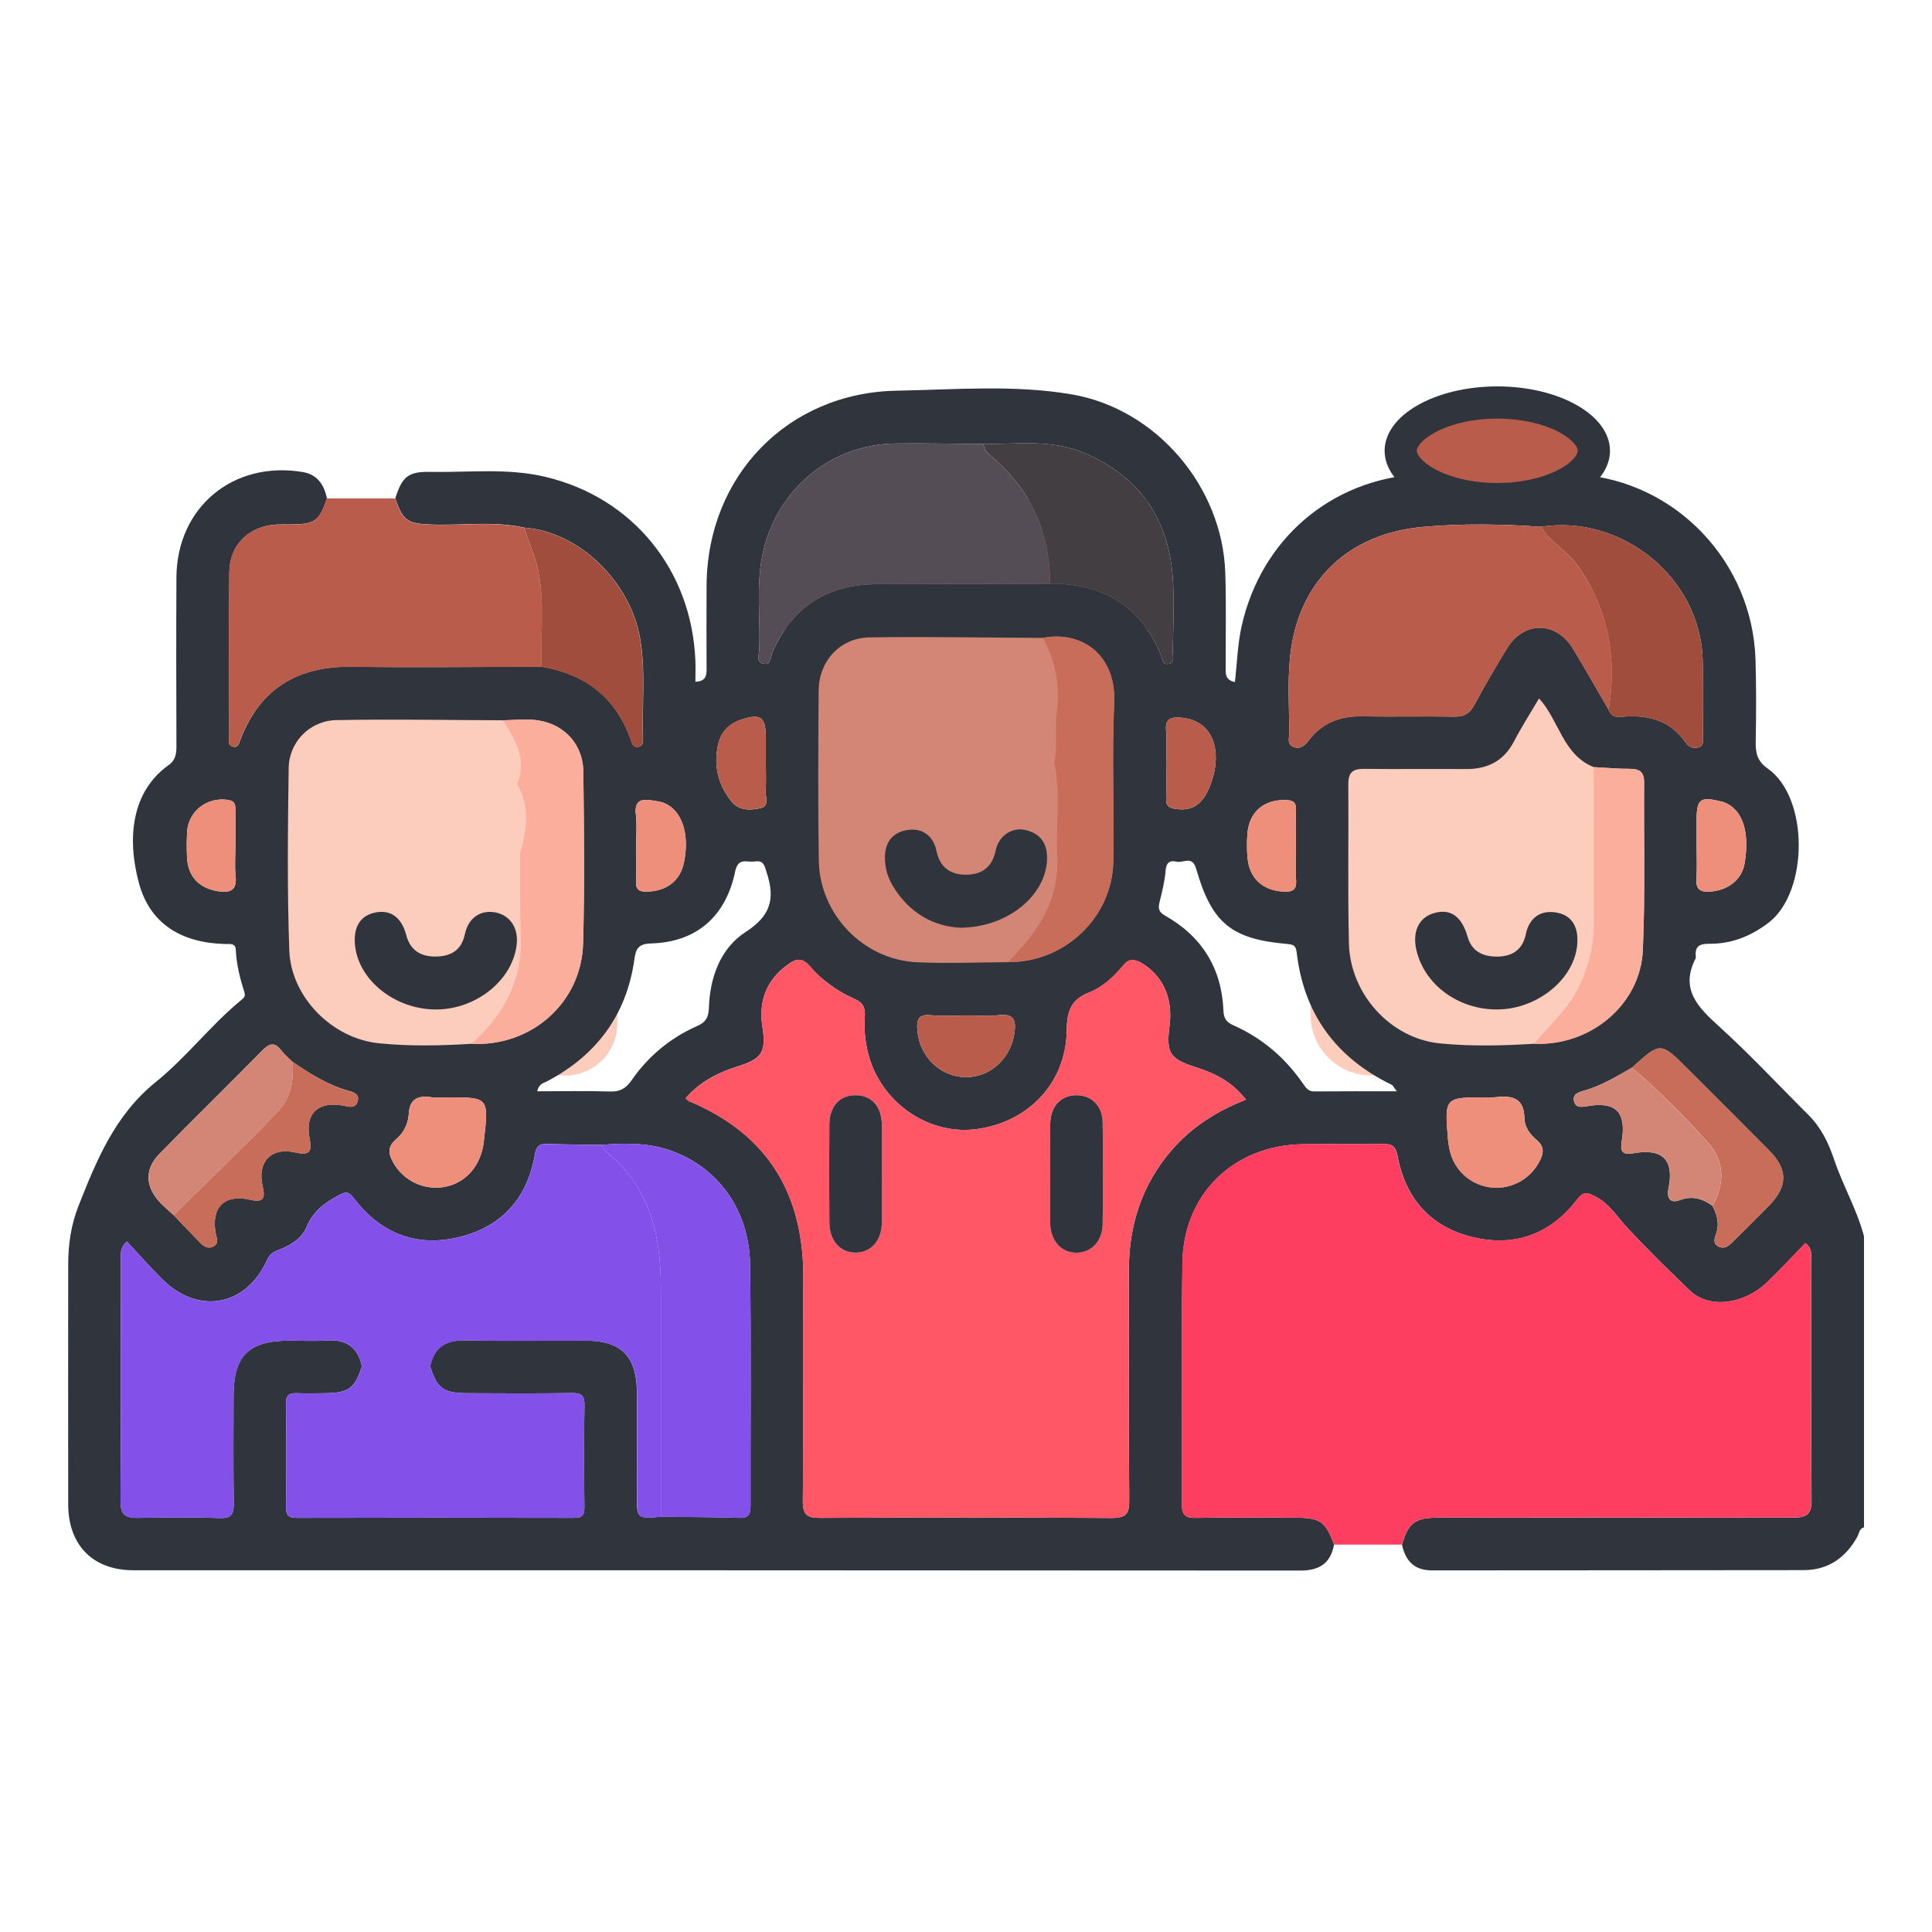 <svg width="60" height="60" viewBox="0 0 60 60" fill="none" xmlns="http://www.w3.org/2000/svg">
<path d="M24.359 15.505H35.641V28.934C35.641 29.146 35.599 29.356 35.518 29.551C35.437 29.747 35.319 29.925 35.169 30.074C35.019 30.224 34.842 30.343 34.646 30.424C34.45 30.505 34.241 30.547 34.029 30.547H26.247C25.746 30.547 25.266 30.348 24.912 29.994C24.558 29.64 24.36 29.16 24.36 28.659V15.505H24.359Z" fill="#D48676"/>
<path d="M40.7 18.358H51.981V31.788C51.982 31.999 51.94 32.209 51.859 32.405C51.778 32.601 51.659 32.779 51.509 32.928C51.359 33.078 51.181 33.197 50.985 33.278C50.789 33.359 50.579 33.4 50.367 33.4H42.586C42.085 33.4 41.605 33.2 41.252 32.846C40.898 32.492 40.7 32.012 40.7 31.512V18.358Z" fill="#FCCCBD"/>
<path d="M7.891 18.358H19.172V31.788C19.173 31.999 19.131 32.209 19.05 32.404C18.969 32.6 18.85 32.778 18.701 32.928C18.551 33.077 18.373 33.196 18.177 33.277C17.982 33.358 17.772 33.4 17.561 33.4H9.778C9.278 33.4 8.798 33.201 8.444 32.847C8.09 32.493 7.891 32.013 7.891 31.512V18.358Z" fill="#FCCCBD"/>
<path d="M41.43 47.97C41.325 48.547 40.975 48.775 40.394 48.775C28.311 48.767 16.227 48.765 4.144 48.766C2.883 48.766 2.12 47.982 2.118 46.721C2.114 44.235 2.118 41.749 2.118 39.264C2.118 38.642 2.208 38.034 2.436 37.456C3 36.028 3.571 34.626 4.836 33.605C5.778 32.846 6.524 31.86 7.461 31.083C7.545 31.014 7.636 30.96 7.592 30.823C7.456 30.39 7.342 29.953 7.323 29.495C7.314 29.278 7.13 29.321 6.992 29.317C5.677 29.285 4.667 28.722 4.316 27.43C3.929 26.007 4.1 24.573 5.229 23.767C5.462 23.601 5.479 23.404 5.479 23.161C5.474 21.419 5.47 19.677 5.479 17.936C5.489 15.758 7.239 14.3 9.4 14.659C9.863 14.736 10.062 15.059 10.155 15.476C9.916 16.184 9.779 16.282 9.012 16.286C8.867 16.286 8.721 16.282 8.577 16.29C7.738 16.34 7.134 16.919 7.124 17.753C7.105 19.458 7.116 21.164 7.119 22.869C7.119 22.985 7.062 23.151 7.234 23.189C7.406 23.227 7.425 23.077 7.472 22.956C8.085 21.37 9.262 20.68 10.941 20.706C12.899 20.735 14.859 20.709 16.819 20.706C18.16 20.929 19.106 21.64 19.578 22.94C19.617 23.048 19.634 23.215 19.808 23.195C19.983 23.175 19.974 23.024 19.97 22.9C19.936 21.87 20.059 20.837 19.877 19.811C19.559 18.032 17.963 16.508 16.282 16.386C15.332 16.173 14.371 16.323 13.416 16.29C12.654 16.263 12.512 16.181 12.277 15.473C12.491 14.8 12.678 14.642 13.36 14.655C14.554 14.677 15.759 14.528 16.939 14.809C19.653 15.454 21.48 17.703 21.596 20.515C21.605 20.73 21.596 20.947 21.596 21.172C21.943 21.162 21.947 20.95 21.944 20.724C21.941 19.871 21.937 19.018 21.944 18.166C21.968 14.779 24.464 12.192 27.854 12.133C29.663 12.101 31.489 11.941 33.285 12.248C35.912 12.698 37.964 15.113 38.052 17.785C38.084 18.745 38.062 19.707 38.065 20.669C38.065 20.884 38.023 21.119 38.351 21.181C38.419 20.598 38.434 20.006 38.561 19.439C39.166 16.761 41.3 14.908 44.041 14.728C45.707 14.615 47.379 14.618 49.044 14.736C52.059 14.955 54.425 17.459 54.519 20.485C54.544 21.335 54.541 22.192 54.525 23.044C54.519 23.393 54.579 23.643 54.896 23.866C56.188 24.77 56.167 27.699 54.93 28.651C54.373 29.079 53.767 29.317 53.075 29.31C52.772 29.307 52.632 29.397 52.664 29.706C52.668 29.724 52.667 29.743 52.66 29.761C52.16 30.738 52.747 31.294 53.41 31.897C54.364 32.762 55.241 33.709 56.155 34.617C56.55 35.01 56.782 35.478 56.959 36.008C57.23 36.816 57.67 37.562 57.888 38.394V47.434C57.737 47.473 57.737 47.624 57.68 47.727C57.315 48.382 56.771 48.761 56.014 48.762C52.164 48.769 48.318 48.765 44.47 48.77C43.917 48.77 43.648 48.47 43.539 47.97C43.739 47.289 43.944 47.133 44.666 47.133C48.333 47.129 51.999 47.129 55.666 47.133C56.059 47.133 56.266 47.061 56.26 46.599C56.241 44.13 56.252 41.663 56.245 39.194C56.245 39.011 56.309 38.794 56.066 38.605C55.666 39.019 55.274 39.447 54.855 39.844C54.174 40.486 53.096 40.673 52.474 40.074C51.794 39.419 51.111 38.755 50.474 38.059C50.181 37.737 49.974 37.382 49.554 37.164C49.269 37.014 49.173 36.999 48.969 37.264C48.163 38.309 47.077 38.724 45.794 38.433C44.466 38.133 43.657 37.258 43.405 35.913C43.35 35.618 43.252 35.52 42.955 35.526C42.12 35.542 41.285 35.52 40.45 35.535C38.324 35.569 36.759 37.072 36.724 39.196C36.681 41.699 36.717 44.204 36.704 46.708C36.704 47.041 36.804 47.146 37.136 47.14C38.169 47.121 39.204 47.132 40.239 47.134C41 47.134 41.169 47.255 41.43 47.97ZM50.68 33.157C50.196 33.435 49.719 33.729 49.173 33.877C49.011 33.922 48.834 33.985 48.882 34.194C48.929 34.404 49.099 34.386 49.276 34.355C50.176 34.196 50.512 34.529 50.366 35.434C50.316 35.726 50.356 35.885 50.724 35.816C51.624 35.651 51.996 36.02 51.819 36.894C51.753 37.221 51.869 37.382 52.175 37.269C52.566 37.126 52.878 37.227 53.185 37.449C53.319 37.714 53.4 37.986 53.306 38.283C53.256 38.438 53.172 38.606 53.37 38.711C53.544 38.803 53.681 38.699 53.801 38.578C54.185 38.194 54.575 37.816 54.951 37.428C55.523 36.836 55.523 36.318 54.946 35.733C54.105 34.883 53.258 34.042 52.413 33.197C51.569 32.352 51.572 32.35 50.682 33.157H50.68ZM9.08 32.973C8.965 32.858 8.837 32.752 8.738 32.623C8.553 32.382 8.397 32.37 8.174 32.596C7.106 33.681 6.018 34.746 4.952 35.833C4.502 36.29 4.507 36.812 4.921 37.29C5.062 37.453 5.234 37.587 5.392 37.735C5.667 38.022 5.942 38.309 6.216 38.594C6.338 38.721 6.482 38.803 6.649 38.694C6.806 38.594 6.728 38.449 6.699 38.306C6.549 37.496 6.966 37.076 7.757 37.256C8.157 37.346 8.252 37.243 8.157 36.844C7.977 36.087 8.419 35.617 9.167 35.789C9.593 35.886 9.699 35.785 9.617 35.371C9.454 34.584 9.879 34.178 10.684 34.34C10.85 34.373 11.03 34.425 11.1 34.222C11.188 33.972 10.97 33.917 10.8 33.869C10.167 33.689 9.621 33.34 9.082 32.973H9.08ZM30.543 13.79C29.636 13.783 28.73 13.761 27.823 13.772C25.755 13.796 24.047 15.257 23.665 17.299C23.486 18.253 23.615 19.215 23.581 20.172C23.577 20.326 23.462 20.581 23.732 20.616C23.953 20.646 23.931 20.39 23.988 20.258C24.607 18.841 25.697 18.151 27.229 18.143C29.023 18.134 30.818 18.133 32.612 18.128C34.249 18.116 35.426 18.81 36.057 20.355C36.1 20.462 36.093 20.64 36.273 20.619C36.492 20.592 36.423 20.399 36.423 20.271C36.429 19.456 36.483 18.635 36.412 17.826C36.255 16.056 35.353 14.793 33.703 14.079C32.676 13.633 31.604 13.793 30.543 13.79ZM49.958 22.044C50.057 22.335 50.307 22.261 50.508 22.25C51.262 22.21 51.902 22.413 52.35 23.059C52.443 23.194 52.566 23.25 52.723 23.218C52.928 23.177 52.886 23.006 52.886 22.868C52.886 22.072 52.901 21.276 52.878 20.48C52.806 17.953 50.378 15.966 47.854 16.36C46.642 16.273 45.425 16.255 44.217 16.36C41.849 16.563 40.297 18.075 40.063 20.41C39.986 21.182 40.036 21.968 40.039 22.747C40.039 22.912 39.951 23.134 40.203 23.207C40.413 23.268 40.536 23.134 40.654 22.982C41.075 22.436 41.641 22.232 42.322 22.245C43.264 22.265 44.209 22.238 45.151 22.257C45.465 22.264 45.645 22.163 45.794 21.885C46.108 21.294 46.449 20.715 46.797 20.142C47.327 19.273 48.333 19.285 48.861 20.163C49.235 20.787 49.593 21.417 49.958 22.044ZM47.644 32.415C49.385 32.492 50.944 31.207 51.02 29.51C51.097 27.773 51.048 26.031 51.06 24.291C51.06 23.988 50.929 23.877 50.633 23.877C50.254 23.877 49.874 23.843 49.496 23.823C48.533 23.44 48.423 22.373 47.796 21.689C47.532 22.14 47.257 22.567 47.024 23.016C46.703 23.636 46.196 23.889 45.519 23.884C44.468 23.875 43.415 23.89 42.364 23.878C42.023 23.873 41.87 23.981 41.873 24.345C41.886 25.995 41.852 27.645 41.892 29.295C41.929 30.878 43.191 32.251 44.712 32.403C45.685 32.5 46.666 32.475 47.644 32.415ZM14.643 32.415C16.496 32.515 18.06 31.143 18.11 29.297C18.16 27.523 18.137 25.747 18.117 23.973C18.108 23.064 17.454 22.414 16.543 22.352C16.238 22.331 15.931 22.361 15.624 22.369C13.904 22.363 12.184 22.331 10.464 22.363C10.068 22.365 9.688 22.524 9.407 22.805C9.126 23.086 8.967 23.466 8.965 23.863C8.938 25.745 8.917 27.631 8.984 29.512C9.034 30.97 10.325 32.258 11.77 32.4C12.722 32.496 13.683 32.476 14.642 32.416L14.643 32.415ZM31.309 29.88C33.048 29.898 34.538 28.506 34.575 26.771C34.608 25.125 34.529 23.471 34.603 21.828C34.672 20.294 33.542 19.578 32.389 19.811C30.598 19.802 28.805 19.769 27.013 19.794C26.09 19.806 25.429 20.528 25.423 21.454C25.411 23.21 25.401 24.968 25.428 26.724C25.454 28.401 26.817 29.811 28.485 29.884C29.423 29.927 30.366 29.886 31.307 29.881L31.309 29.88ZM18.672 35.556C18.11 35.547 17.548 35.545 16.987 35.523C16.733 35.514 16.653 35.617 16.61 35.861C16.37 37.232 15.56 38.121 14.21 38.431C12.906 38.73 11.816 38.29 11.001 37.227C10.838 37.016 10.768 36.983 10.507 37.127C10.069 37.367 9.72 37.621 9.521 38.105C9.371 38.463 9.024 38.678 8.659 38.815C8.48 38.882 8.37 38.958 8.283 39.15C7.633 40.57 6.164 40.834 5.05 39.737C4.666 39.358 4.31 38.95 3.942 38.556C3.707 38.77 3.755 38.964 3.755 39.135C3.749 41.639 3.755 44.142 3.743 46.645C3.743 47.038 3.903 47.145 4.263 47.139C5.113 47.124 5.969 47.114 6.821 47.144C7.197 47.157 7.265 47.017 7.26 46.68C7.241 45.574 7.252 44.467 7.253 43.361C7.253 42.096 7.72 41.636 9 41.635C9.381 41.635 9.763 41.656 10.143 41.63C10.745 41.588 11.116 41.833 11.238 42.429C11.027 43.111 10.828 43.26 10.108 43.267C9.819 43.27 9.528 43.277 9.239 43.267C8.999 43.255 8.878 43.31 8.882 43.592C8.896 44.66 8.896 45.73 8.882 46.799C8.879 47.064 8.968 47.139 9.225 47.139C12.088 47.132 14.952 47.132 17.815 47.139C18.079 47.139 18.152 47.057 18.149 46.8C18.137 45.75 18.131 44.7 18.151 43.647C18.157 43.328 18.047 43.258 17.752 43.263C16.665 43.278 15.577 43.272 14.489 43.267C13.769 43.264 13.57 43.112 13.36 42.431C13.481 41.831 13.85 41.614 14.452 41.626C15.702 41.653 16.952 41.63 18.202 41.635C19.296 41.639 19.775 42.127 19.779 43.235C19.784 44.303 19.779 45.372 19.779 46.441C19.779 47.163 19.779 47.163 20.52 47.105C21.336 47.114 22.151 47.111 22.966 47.138C23.288 47.148 23.308 46.982 23.308 46.734C23.302 44.249 23.329 41.764 23.294 39.279C23.27 37.559 22.285 36.222 20.767 35.711C20.084 35.483 19.378 35.5 18.672 35.556ZM38.696 34.15C38.296 33.65 37.861 33.373 37.112 33.134C36.328 32.884 36.212 32.697 36.321 31.862C36.434 30.998 36.111 30.294 35.447 29.904C35.229 29.777 35.069 29.755 34.886 29.973C34.593 30.323 34.252 30.655 33.834 30.817C33.242 31.046 33.133 31.427 33.127 32.014C33.105 33.62 31.953 34.84 30.347 35.063C28.914 35.264 27.483 34.337 27.018 32.913C26.88 32.48 26.826 32.025 26.858 31.572C26.874 31.308 26.812 31.141 26.544 31.024C26.007 30.793 25.531 30.443 25.15 30C24.93 29.745 24.747 29.762 24.503 29.93C23.803 30.417 23.549 31.078 23.681 31.913C23.8 32.663 23.654 32.885 22.934 33.11C22.308 33.306 21.738 33.59 21.294 34.107C21.341 34.149 21.364 34.182 21.395 34.196C23.865 35.224 24.974 37.11 24.948 39.745C24.925 42.032 24.955 44.318 24.933 46.604C24.928 47.043 25.061 47.142 25.483 47.139C28.494 47.122 31.506 47.123 34.519 47.142C35.001 47.147 35.074 46.983 35.069 46.555C35.049 44.197 35.064 41.837 35.057 39.478C35.054 38.066 35.453 36.803 36.385 35.721C37.013 34.995 37.8 34.5 38.696 34.15ZM43.38 33.891C43.27 33.748 43.256 33.708 43.23 33.694C41.498 32.855 40.488 31.494 40.269 29.572C40.242 29.346 40.144 29.33 39.959 29.314C38.238 29.163 37.629 28.663 37.148 26.979C37.029 26.559 36.745 26.809 36.538 26.76C36.331 26.711 36.217 26.785 36.199 27.039C36.175 27.36 36.092 27.68 36.016 27.995C35.968 28.189 35.965 28.312 36.178 28.433C37.324 29.079 37.941 30.067 37.995 31.387C38.004 31.619 38.082 31.741 38.294 31.837C39.194 32.233 39.916 32.852 40.473 33.663C40.555 33.782 40.635 33.897 40.811 33.895C41.633 33.888 42.459 33.891 43.38 33.891ZM16.683 33.891C17.452 33.891 18.203 33.874 18.954 33.898C19.266 33.908 19.442 33.795 19.616 33.548C20.121 32.811 20.823 32.229 21.641 31.869C21.921 31.747 22.005 31.593 22.015 31.302C22.046 30.352 22.374 29.449 23.159 28.942C23.933 28.442 24.076 27.919 23.815 27.113C23.737 26.873 23.724 26.713 23.431 26.754C23.195 26.788 22.922 26.619 22.831 27.064C22.544 28.463 21.629 29.256 20.232 29.299C19.803 29.312 19.747 29.473 19.698 29.819C19.448 31.538 18.515 32.779 16.985 33.584C16.875 33.64 16.737 33.657 16.683 33.892V33.891ZM13.933 34.079C13.752 34.079 13.568 34.1 13.389 34.075C12.957 34.013 12.713 34.138 12.692 34.62C12.681 34.766 12.641 34.908 12.574 35.038C12.507 35.169 12.415 35.284 12.302 35.378C12.041 35.605 12.052 35.812 12.202 36.086C12.354 36.367 12.59 36.593 12.877 36.732C13.164 36.871 13.488 36.916 13.802 36.861C14.466 36.745 14.941 36.197 15.025 35.45C15.181 34.08 15.181 34.08 13.932 34.08L13.933 34.079ZM46.145 34.079C44.862 34.079 44.861 34.079 44.968 35.376C44.979 35.484 44.995 35.592 45.019 35.699C45.079 35.993 45.227 36.263 45.444 36.471C45.661 36.679 45.937 36.817 46.233 36.865C46.54 36.915 46.855 36.868 47.133 36.732C47.412 36.595 47.642 36.375 47.791 36.102C47.936 35.843 47.99 35.62 47.714 35.395C47.517 35.233 47.347 34.99 47.344 34.745C47.337 34.065 46.931 34.016 46.418 34.076C46.327 34.083 46.235 34.084 46.144 34.08L46.145 34.079ZM30.044 31.535C29.665 31.535 29.282 31.564 28.907 31.528C28.503 31.489 28.462 31.691 28.49 32.008C28.56 32.817 29.195 33.439 29.983 33.452C30.741 33.464 31.387 32.882 31.502 32.096C31.558 31.713 31.51 31.465 31.02 31.527C30.7 31.57 30.37 31.537 30.045 31.537L30.044 31.535ZM52.69 26.261C52.69 26.605 52.707 26.951 52.684 27.294C52.663 27.614 52.796 27.707 53.097 27.689C53.669 27.656 54.097 27.319 54.182 26.805C54.346 25.812 54.107 25.121 53.528 24.91C53.493 24.899 53.457 24.89 53.422 24.884C52.806 24.732 52.691 24.82 52.69 25.445C52.69 25.718 52.69 25.989 52.69 26.262L52.69 26.261ZM7.311 26.273C7.311 25.91 7.311 25.547 7.311 25.184C7.311 25.015 7.318 24.877 7.079 24.841C6.445 24.746 5.862 25.174 5.813 25.813C5.795 26.085 5.794 26.357 5.809 26.629C5.835 27.227 6.189 27.589 6.782 27.679C7.172 27.738 7.364 27.635 7.317 27.198C7.285 26.894 7.311 26.582 7.311 26.274L7.311 26.273ZM40.245 26.252C40.245 25.89 40.234 25.526 40.248 25.164C40.257 24.934 40.182 24.854 39.943 24.846C39.258 24.822 38.793 25.206 38.739 25.893C38.722 26.128 38.722 26.365 38.739 26.6C38.785 27.265 39.203 27.657 39.863 27.689C40.127 27.702 40.272 27.649 40.251 27.339C40.227 26.98 40.245 26.616 40.245 26.253L40.245 26.252ZM19.756 26.273C19.756 26.635 19.77 26.998 19.751 27.36C19.737 27.633 19.851 27.698 20.101 27.691C20.701 27.672 21.122 27.355 21.238 26.796C21.425 25.908 21.182 25.163 20.622 24.936C20.507 24.889 20.377 24.88 20.253 24.858C19.91 24.799 19.697 24.864 19.747 25.294C19.785 25.617 19.756 25.947 19.756 26.273L19.756 26.273ZM36.219 23.665C36.219 24.046 36.228 24.427 36.216 24.808C36.209 25.048 36.316 25.093 36.537 25.125C37.21 25.221 37.468 24.735 37.627 24.275C37.928 23.409 37.748 22.372 36.668 22.287C36.365 22.263 36.179 22.316 36.213 22.687C36.242 23.009 36.219 23.338 36.219 23.665ZM23.782 23.715C23.782 23.443 23.782 23.171 23.782 22.898C23.782 22.259 23.623 22.148 23.009 22.352C22.628 22.477 22.39 22.739 22.303 23.114C22.154 23.768 22.298 24.374 22.721 24.895C22.957 25.186 23.32 25.167 23.629 25.095C23.915 25.026 23.758 24.727 23.776 24.532C23.8 24.259 23.782 23.985 23.782 23.713V23.715Z" fill="#2F343D"/>
<path d="M41.43 47.97C41.169 47.255 40.999 47.134 40.234 47.133C39.2 47.133 38.166 47.12 37.132 47.139C36.798 47.145 36.698 47.039 36.7 46.707C36.712 44.203 36.678 41.698 36.719 39.194C36.755 37.071 38.319 35.569 40.447 35.533C41.281 35.52 42.117 35.541 42.951 35.525C43.246 35.519 43.344 35.617 43.401 35.913C43.651 37.257 44.462 38.131 45.791 38.432C47.072 38.723 48.16 38.308 48.965 37.263C49.169 36.998 49.265 37.013 49.55 37.163C49.969 37.381 50.176 37.736 50.47 38.057C51.107 38.754 51.791 39.417 52.47 40.072C53.093 40.672 54.17 40.486 54.85 39.843C55.27 39.447 55.659 39.018 56.062 38.603C56.305 38.795 56.241 39.011 56.242 39.194C56.248 41.661 56.237 44.13 56.256 46.597C56.26 47.06 56.056 47.133 55.662 47.132C51.995 47.124 48.329 47.124 44.662 47.132C43.941 47.132 43.738 47.288 43.535 47.969L41.43 47.97Z" fill="#FD3E60"/>
<path d="M16.814 20.709C14.854 20.709 12.895 20.735 10.936 20.709C9.257 20.684 8.08 21.375 7.467 22.959C7.42 23.08 7.394 23.229 7.229 23.192C7.064 23.156 7.114 22.988 7.114 22.872C7.111 21.167 7.1 19.461 7.119 17.756C7.129 16.922 7.733 16.341 8.572 16.293C8.716 16.285 8.862 16.29 9.007 16.289C9.774 16.285 9.911 16.189 10.151 15.479H12.273C12.508 16.186 12.649 16.268 13.412 16.295C14.367 16.328 15.329 16.178 16.277 16.391C16.355 16.609 16.424 16.831 16.509 17.045C16.988 18.234 16.782 19.481 16.814 20.709Z" fill="#B95C4B"/>
<path d="M38.696 34.15C37.801 34.5 37.013 34.995 36.383 35.724C35.452 36.806 35.053 38.069 35.056 39.481C35.063 41.84 35.048 44.2 35.068 46.558C35.071 46.986 34.998 47.15 34.517 47.145C31.506 47.121 28.494 47.12 25.482 47.142C25.063 47.142 24.931 47.046 24.931 46.607C24.954 44.321 24.924 42.035 24.947 39.748C24.973 37.112 23.864 35.225 21.393 34.199C21.363 34.185 21.34 34.152 21.294 34.11C21.736 33.593 22.306 33.31 22.933 33.113C23.653 32.888 23.799 32.666 23.68 31.916C23.547 31.081 23.802 30.42 24.503 29.933C24.745 29.765 24.93 29.748 25.149 30.003C25.53 30.444 26.007 30.793 26.543 31.023C26.811 31.14 26.873 31.308 26.858 31.57C26.826 32.024 26.88 32.479 27.017 32.913C27.483 34.337 28.913 35.263 30.346 35.062C31.953 34.84 33.105 33.62 33.127 32.013C33.135 31.426 33.242 31.044 33.833 30.816C34.251 30.654 34.593 30.32 34.886 29.971C35.069 29.754 35.228 29.776 35.447 29.904C36.111 30.293 36.433 30.997 36.321 31.861C36.212 32.697 36.327 32.883 37.112 33.133C37.861 33.373 38.297 33.65 38.696 34.15ZM27.387 36.4C27.387 35.91 27.394 35.421 27.387 34.931C27.376 34.346 27.055 34.002 26.548 34.014C26.067 34.026 25.762 34.364 25.757 34.924C25.748 35.939 25.748 36.954 25.757 37.969C25.762 38.544 26.11 38.919 26.595 38.901C27.06 38.886 27.377 38.526 27.387 37.977C27.395 37.45 27.387 36.926 27.387 36.4ZM32.614 36.407C32.614 36.933 32.606 37.457 32.614 37.984C32.625 38.529 32.949 38.891 33.414 38.901C33.88 38.912 34.237 38.551 34.244 38.017C34.257 36.965 34.257 35.914 34.244 34.862C34.237 34.347 33.91 34.022 33.447 34.013C32.961 34.004 32.632 34.337 32.617 34.883C32.605 35.392 32.615 35.9 32.614 36.407V36.407Z" fill="#FF5766"/>
<path d="M11.24 42.431C11.117 41.831 10.748 41.588 10.145 41.632C9.765 41.657 9.383 41.636 9.002 41.636C7.721 41.636 7.256 42.097 7.255 43.362C7.255 44.469 7.243 45.575 7.261 46.682C7.267 47.019 7.199 47.158 6.822 47.145C5.972 47.116 5.117 47.126 4.265 47.141C3.904 47.147 3.742 47.041 3.744 46.647C3.758 44.144 3.75 41.641 3.756 39.137C3.756 38.966 3.706 38.772 3.943 38.559C4.311 38.953 4.667 39.358 5.052 39.739C6.165 40.839 7.636 40.572 8.284 39.151C8.372 38.96 8.482 38.883 8.661 38.816C9.026 38.681 9.374 38.467 9.522 38.108C9.722 37.623 10.072 37.368 10.508 37.129C10.77 36.985 10.841 37.017 11.002 37.228C11.818 38.292 12.908 38.731 14.213 38.432C15.562 38.123 16.37 37.233 16.613 35.862C16.655 35.618 16.735 35.516 16.989 35.526C17.55 35.547 18.112 35.548 18.674 35.559C18.727 35.63 18.767 35.718 18.835 35.773C20.18 36.866 20.524 38.359 20.525 39.989C20.525 42.363 20.525 44.736 20.525 47.109C19.784 47.168 19.784 47.168 19.784 46.445C19.784 45.377 19.787 44.308 19.784 43.239C19.779 42.13 19.3 41.639 18.206 41.639C16.956 41.635 15.707 41.657 14.457 41.63C13.857 41.618 13.486 41.837 13.364 42.436L11.24 42.431Z" fill="#8350E9"/>
<path d="M49.958 22.044C49.593 21.417 49.235 20.787 48.861 20.166C48.334 19.288 47.328 19.276 46.798 20.145C46.448 20.716 46.109 21.294 45.794 21.887C45.644 22.165 45.465 22.265 45.151 22.259C44.209 22.239 43.265 22.267 42.322 22.247C41.641 22.233 41.076 22.439 40.654 22.984C40.536 23.134 40.414 23.27 40.204 23.209C39.952 23.136 40.041 22.913 40.04 22.75C40.036 21.97 39.986 21.184 40.064 20.412C40.298 18.077 41.85 16.565 44.217 16.361C45.426 16.257 46.642 16.276 47.855 16.361C48.145 16.843 48.666 17.096 48.992 17.561C49.953 18.927 50.225 20.422 49.958 22.044Z" fill="#B95C4B"/>
<path d="M11.24 42.431H13.361C13.572 43.112 13.771 43.264 14.491 43.267C15.579 43.272 16.666 43.278 17.753 43.263C18.05 43.258 18.16 43.328 18.153 43.647C18.133 44.697 18.138 45.746 18.151 46.8C18.154 47.057 18.081 47.139 17.817 47.139C14.953 47.131 12.089 47.131 9.226 47.139C8.969 47.139 8.88 47.064 8.883 46.799C8.896 45.73 8.896 44.661 8.883 43.592C8.88 43.31 9.001 43.255 9.241 43.267C9.53 43.279 9.82 43.272 10.11 43.267C10.83 43.261 11.028 43.114 11.24 42.431Z" fill="#8350E9"/>
<path d="M32.612 18.128C30.817 18.133 29.023 18.134 27.228 18.143C25.696 18.151 24.607 18.841 23.987 20.258C23.929 20.39 23.953 20.646 23.731 20.616C23.462 20.581 23.577 20.326 23.581 20.172C23.613 19.215 23.486 18.253 23.665 17.299C24.047 15.257 25.755 13.796 27.823 13.772C28.729 13.761 29.636 13.783 30.542 13.79C30.547 13.95 30.648 14.052 30.762 14.147C32.008 15.181 32.6 16.52 32.612 18.128Z" fill="#544D55"/>
<path d="M20.523 47.107C20.523 44.733 20.523 42.36 20.523 39.987C20.523 38.357 20.178 36.864 18.832 35.771C18.765 35.717 18.724 35.629 18.671 35.556C19.378 35.5 20.084 35.483 20.768 35.714C22.286 36.225 23.271 37.563 23.295 39.282C23.331 41.766 23.303 44.252 23.309 46.736C23.309 46.986 23.29 47.151 22.968 47.14C22.154 47.114 21.338 47.116 20.523 47.107Z" fill="#8350E9"/>
<path d="M14.642 32.416C15.649 31.517 16.241 30.438 16.176 29.041C16.137 28.191 16.159 27.335 16.153 26.483C16.369 25.76 16.465 25.044 16.061 24.348C16.381 23.585 16.003 22.977 15.622 22.37C15.928 22.363 16.236 22.332 16.541 22.353C17.452 22.416 18.105 23.065 18.116 23.974C18.136 25.748 18.156 27.524 18.108 29.299C18.058 31.145 16.494 32.515 14.642 32.416Z" fill="#FBAE9C"/>
<path d="M32.612 18.128C32.602 16.52 32.008 15.181 30.762 14.147C30.65 14.05 30.55 13.95 30.543 13.79C31.604 13.793 32.676 13.633 33.702 14.079C35.352 14.793 36.255 16.056 36.411 17.826C36.483 18.635 36.428 19.456 36.422 20.271C36.422 20.399 36.492 20.592 36.273 20.619C36.093 20.64 36.1 20.462 36.056 20.355C35.426 18.81 34.25 18.116 32.612 18.128Z" fill="#423E42"/>
<path d="M49.958 22.044C50.225 20.422 49.953 18.927 48.992 17.559C48.666 17.096 48.145 16.843 47.855 16.359C50.377 15.966 52.804 17.953 52.879 20.48C52.901 21.276 52.889 22.072 52.886 22.868C52.886 23.004 52.928 23.174 52.724 23.218C52.566 23.25 52.444 23.194 52.351 23.059C51.901 22.413 51.263 22.209 50.508 22.25C50.307 22.261 50.056 22.335 49.958 22.044Z" fill="#A04D3D"/>
<path d="M32.797 22.25C32.947 21.389 32.8 20.578 32.388 19.811C33.541 19.58 34.67 20.294 34.601 21.828C34.526 23.474 34.606 25.125 34.572 26.771C34.536 28.506 33.046 29.898 31.307 29.88C31.893 29.28 32.417 28.651 32.681 27.83C32.808 27.415 32.859 26.98 32.831 26.547C32.786 25.598 32.943 24.637 32.743 23.691C32.84 23.214 32.779 22.732 32.797 22.25Z" fill="#C76D59"/>
<path d="M16.814 20.709C16.782 19.481 16.988 18.234 16.509 17.043C16.424 16.828 16.355 16.607 16.277 16.389C17.959 16.511 19.555 18.035 19.872 19.814C20.055 20.84 19.931 21.873 19.965 22.903C19.97 23.027 19.977 23.178 19.804 23.198C19.631 23.218 19.613 23.051 19.574 22.943C19.1 21.643 18.156 20.932 16.814 20.709Z" fill="#A04D3D"/>
<path d="M47.644 32.415C48.17 31.78 48.813 31.239 49.13 30.438C49.339 29.911 49.492 29.38 49.495 28.816C49.503 27.152 49.495 25.488 49.495 23.823C49.874 23.843 50.253 23.878 50.632 23.877C50.929 23.877 51.062 23.988 51.06 24.291C51.047 26.031 51.097 27.773 51.02 29.51C50.945 31.207 49.385 32.492 47.644 32.415Z" fill="#FBAE9C"/>
<path d="M5.394 37.736C5.236 37.587 5.064 37.454 4.923 37.291C4.509 36.813 4.507 36.291 4.954 35.834C6.02 34.747 7.108 33.684 8.176 32.597C8.399 32.371 8.555 32.383 8.74 32.624C8.84 32.752 8.967 32.858 9.082 32.974C9.14 33.559 9.023 34.124 8.623 34.538C7.57 35.626 6.473 36.672 5.394 37.736Z" fill="#D48676"/>
<path d="M50.682 33.157C51.572 32.351 51.573 32.351 52.416 33.194C53.26 34.038 54.109 34.881 54.949 35.73C55.527 36.316 55.527 36.834 54.955 37.425C54.577 37.816 54.188 38.194 53.804 38.575C53.684 38.696 53.548 38.8 53.374 38.709C53.174 38.604 53.261 38.436 53.309 38.281C53.404 37.984 53.322 37.711 53.189 37.446C53.565 36.778 53.562 36.071 53.072 35.52C52.332 34.676 51.534 33.887 50.682 33.157Z" fill="#C76D59"/>
<path d="M50.682 33.157C51.534 33.888 52.332 34.678 53.071 35.522C53.56 36.072 53.564 36.78 53.188 37.449C52.88 37.227 52.569 37.126 52.178 37.269C51.87 37.382 51.755 37.219 51.822 36.894C51.998 36.02 51.63 35.651 50.727 35.816C50.358 35.883 50.321 35.726 50.368 35.434C50.514 34.529 50.178 34.196 49.279 34.355C49.102 34.386 48.928 34.398 48.884 34.194C48.84 33.992 49.014 33.922 49.175 33.877C49.722 33.729 50.2 33.435 50.682 33.157Z" fill="#D48676"/>
<path d="M5.394 37.736C6.473 36.672 7.57 35.626 8.622 34.536C9.022 34.122 9.14 33.557 9.082 32.973C9.62 33.34 10.167 33.689 10.803 33.873C10.973 33.923 11.19 33.973 11.103 34.226C11.033 34.429 10.853 34.376 10.687 34.344C9.882 34.182 9.457 34.587 9.619 35.375C9.704 35.788 9.598 35.891 9.169 35.793C8.419 35.621 7.979 36.093 8.159 36.848C8.254 37.248 8.159 37.348 7.759 37.26C6.969 37.081 6.552 37.502 6.702 38.31C6.729 38.453 6.807 38.598 6.652 38.699C6.484 38.805 6.34 38.723 6.219 38.599C5.942 38.31 5.668 38.023 5.394 37.736Z" fill="#C76D59"/>
<path d="M13.932 34.08C15.182 34.08 15.182 34.08 15.027 35.451C14.943 36.197 14.468 36.745 13.803 36.862C13.489 36.917 13.166 36.872 12.879 36.733C12.591 36.593 12.355 36.368 12.204 36.087C12.053 35.813 12.043 35.605 12.303 35.379C12.416 35.285 12.508 35.17 12.575 35.039C12.643 34.909 12.683 34.767 12.694 34.62C12.715 34.139 12.959 34.014 13.391 34.076C13.566 34.1 13.75 34.08 13.932 34.08Z" fill="#EE8F7B"/>
<path d="M46.144 34.08C46.234 34.085 46.325 34.085 46.416 34.08C46.929 34.02 47.335 34.069 47.342 34.748C47.342 34.992 47.514 35.236 47.712 35.398C47.989 35.624 47.934 35.849 47.788 36.106C47.639 36.379 47.41 36.599 47.131 36.736C46.852 36.873 46.538 36.919 46.231 36.87C45.934 36.821 45.658 36.683 45.441 36.474C45.224 36.265 45.076 35.995 45.016 35.7C44.993 35.594 44.976 35.486 44.966 35.377C44.861 34.08 44.861 34.08 46.144 34.08Z" fill="#EE8F7B"/>
<path d="M30.045 31.537C30.37 31.537 30.7 31.57 31.02 31.529C31.511 31.466 31.558 31.714 31.503 32.097C31.387 32.883 30.741 33.465 29.983 33.453C29.196 33.44 28.561 32.818 28.491 32.009C28.463 31.692 28.503 31.491 28.907 31.529C29.283 31.564 29.666 31.537 30.045 31.537Z" fill="#B95C4B"/>
<path d="M52.69 26.262C52.69 25.989 52.69 25.718 52.69 25.445C52.69 24.821 52.806 24.733 53.422 24.885C53.458 24.892 53.493 24.9 53.528 24.91C54.108 25.122 54.346 25.814 54.182 26.805C54.097 27.32 53.669 27.655 53.097 27.691C52.797 27.708 52.664 27.616 52.685 27.296C52.708 26.95 52.69 26.607 52.69 26.262Z" fill="#EE8F7B"/>
<path d="M7.311 26.274C7.311 26.582 7.284 26.894 7.317 27.198C7.364 27.635 7.172 27.738 6.782 27.679C6.189 27.59 5.836 27.229 5.809 26.629C5.795 26.357 5.796 26.085 5.814 25.813C5.864 25.174 6.446 24.746 7.079 24.841C7.318 24.877 7.312 25.015 7.311 25.184C7.309 25.55 7.311 25.911 7.311 26.274Z" fill="#EE8F7B"/>
<path d="M40.245 26.253C40.245 26.616 40.227 26.98 40.251 27.341C40.271 27.651 40.127 27.703 39.862 27.691C39.203 27.659 38.784 27.267 38.739 26.602C38.722 26.367 38.722 26.13 38.739 25.895C38.793 25.208 39.257 24.824 39.943 24.848C40.182 24.856 40.257 24.936 40.248 25.166C40.235 25.527 40.245 25.89 40.245 26.253Z" fill="#EE8F7B"/>
<path d="M19.756 26.273C19.756 25.947 19.785 25.617 19.748 25.295C19.698 24.866 19.912 24.8 20.255 24.859C20.378 24.881 20.509 24.89 20.624 24.936C21.184 25.164 21.427 25.909 21.241 26.797C21.123 27.355 20.705 27.674 20.103 27.692C19.853 27.699 19.738 27.634 19.753 27.361C19.77 27 19.756 26.636 19.756 26.273Z" fill="#EE8F7B"/>
<path d="M36.219 23.665C36.219 23.338 36.242 23.009 36.213 22.686C36.179 22.314 36.363 22.262 36.668 22.285C37.748 22.37 37.928 23.407 37.627 24.273C37.468 24.735 37.21 25.22 36.537 25.123C36.317 25.092 36.209 25.047 36.216 24.806C36.228 24.427 36.219 24.046 36.219 23.665Z" fill="#B95C4B"/>
<path d="M23.782 23.713C23.782 23.985 23.802 24.259 23.776 24.529C23.758 24.724 23.915 25.023 23.628 25.091C23.32 25.165 22.956 25.184 22.72 24.892C22.297 24.371 22.154 23.765 22.303 23.111C22.389 22.736 22.628 22.474 23.008 22.349C23.622 22.149 23.781 22.256 23.782 22.895C23.783 23.169 23.783 23.441 23.782 23.713Z" fill="#B95C4B"/>
<path d="M27.387 36.4C27.387 36.925 27.395 37.45 27.387 37.977C27.377 38.527 27.06 38.886 26.595 38.901C26.11 38.917 25.762 38.544 25.757 37.969C25.748 36.955 25.748 35.939 25.757 34.924C25.762 34.363 26.067 34.024 26.548 34.014C27.055 34.002 27.376 34.346 27.387 34.931C27.394 35.422 27.387 35.911 27.387 36.4Z" fill="#2F343D"/>
<path d="M32.614 36.407C32.614 35.9 32.605 35.392 32.617 34.885C32.632 34.34 32.961 34.006 33.447 34.014C33.91 34.023 34.237 34.347 34.244 34.864C34.258 35.916 34.258 36.967 34.244 38.019C34.237 38.554 33.88 38.914 33.414 38.904C32.949 38.892 32.627 38.532 32.614 37.986C32.606 37.459 32.614 36.934 32.614 36.407Z" fill="#2F343D"/>
<path d="M29.819 28.811C29.026 28.776 28.239 28.374 27.723 27.505C27.573 27.255 27.49 26.971 27.483 26.68C27.468 26.189 27.691 25.86 28.167 25.779C28.643 25.699 28.987 25.958 29.084 26.43C29.193 26.956 29.534 27.168 30.008 27.165C30.481 27.162 30.812 26.942 30.921 26.415C31.017 25.946 31.438 25.68 31.848 25.776C32.318 25.888 32.535 26.202 32.517 26.692C32.477 27.806 31.306 28.803 29.819 28.811Z" fill="#2F343D"/>
<path d="M13.544 31.35C12.291 31.354 11.155 30.466 11.029 29.386C10.961 28.806 11.176 28.442 11.645 28.341C12.113 28.241 12.466 28.472 12.616 29.041C12.746 29.533 13.086 29.713 13.541 29.706C13.997 29.7 14.329 29.519 14.437 29.013C14.547 28.498 14.924 28.252 15.38 28.335C15.847 28.422 16.111 28.827 16.044 29.355C15.904 30.453 14.786 31.346 13.544 31.35Z" fill="#2F343D"/>
<path d="M46.483 31.35C45.297 31.35 44.258 30.595 43.996 29.54C43.846 28.945 44.057 28.49 44.542 28.355C45.049 28.213 45.395 28.455 45.578 29.094C45.702 29.528 46.023 29.694 46.432 29.707C46.861 29.72 47.218 29.578 47.359 29.119C47.381 29.05 47.389 28.977 47.41 28.908C47.542 28.483 47.847 28.282 48.275 28.331C48.733 28.384 48.974 28.678 48.987 29.144C49.026 30.29 47.823 31.35 46.483 31.35Z" fill="#2F343D"/>
<path d="M49.5 14C49.5 14.295 49.286 14.661 48.727 14.98C48.182 15.291 47.396 15.5 46.5 15.5C45.604 15.5 44.818 15.291 44.273 14.98C43.714 14.661 43.5 14.295 43.5 14C43.5 13.705 43.714 13.339 44.273 13.02C44.818 12.709 45.604 12.5 46.5 12.5C47.396 12.5 48.182 12.709 48.727 13.02C49.286 13.339 49.5 13.705 49.5 14Z" fill="#B95C4B" stroke="#2F343D"/>
</svg>
